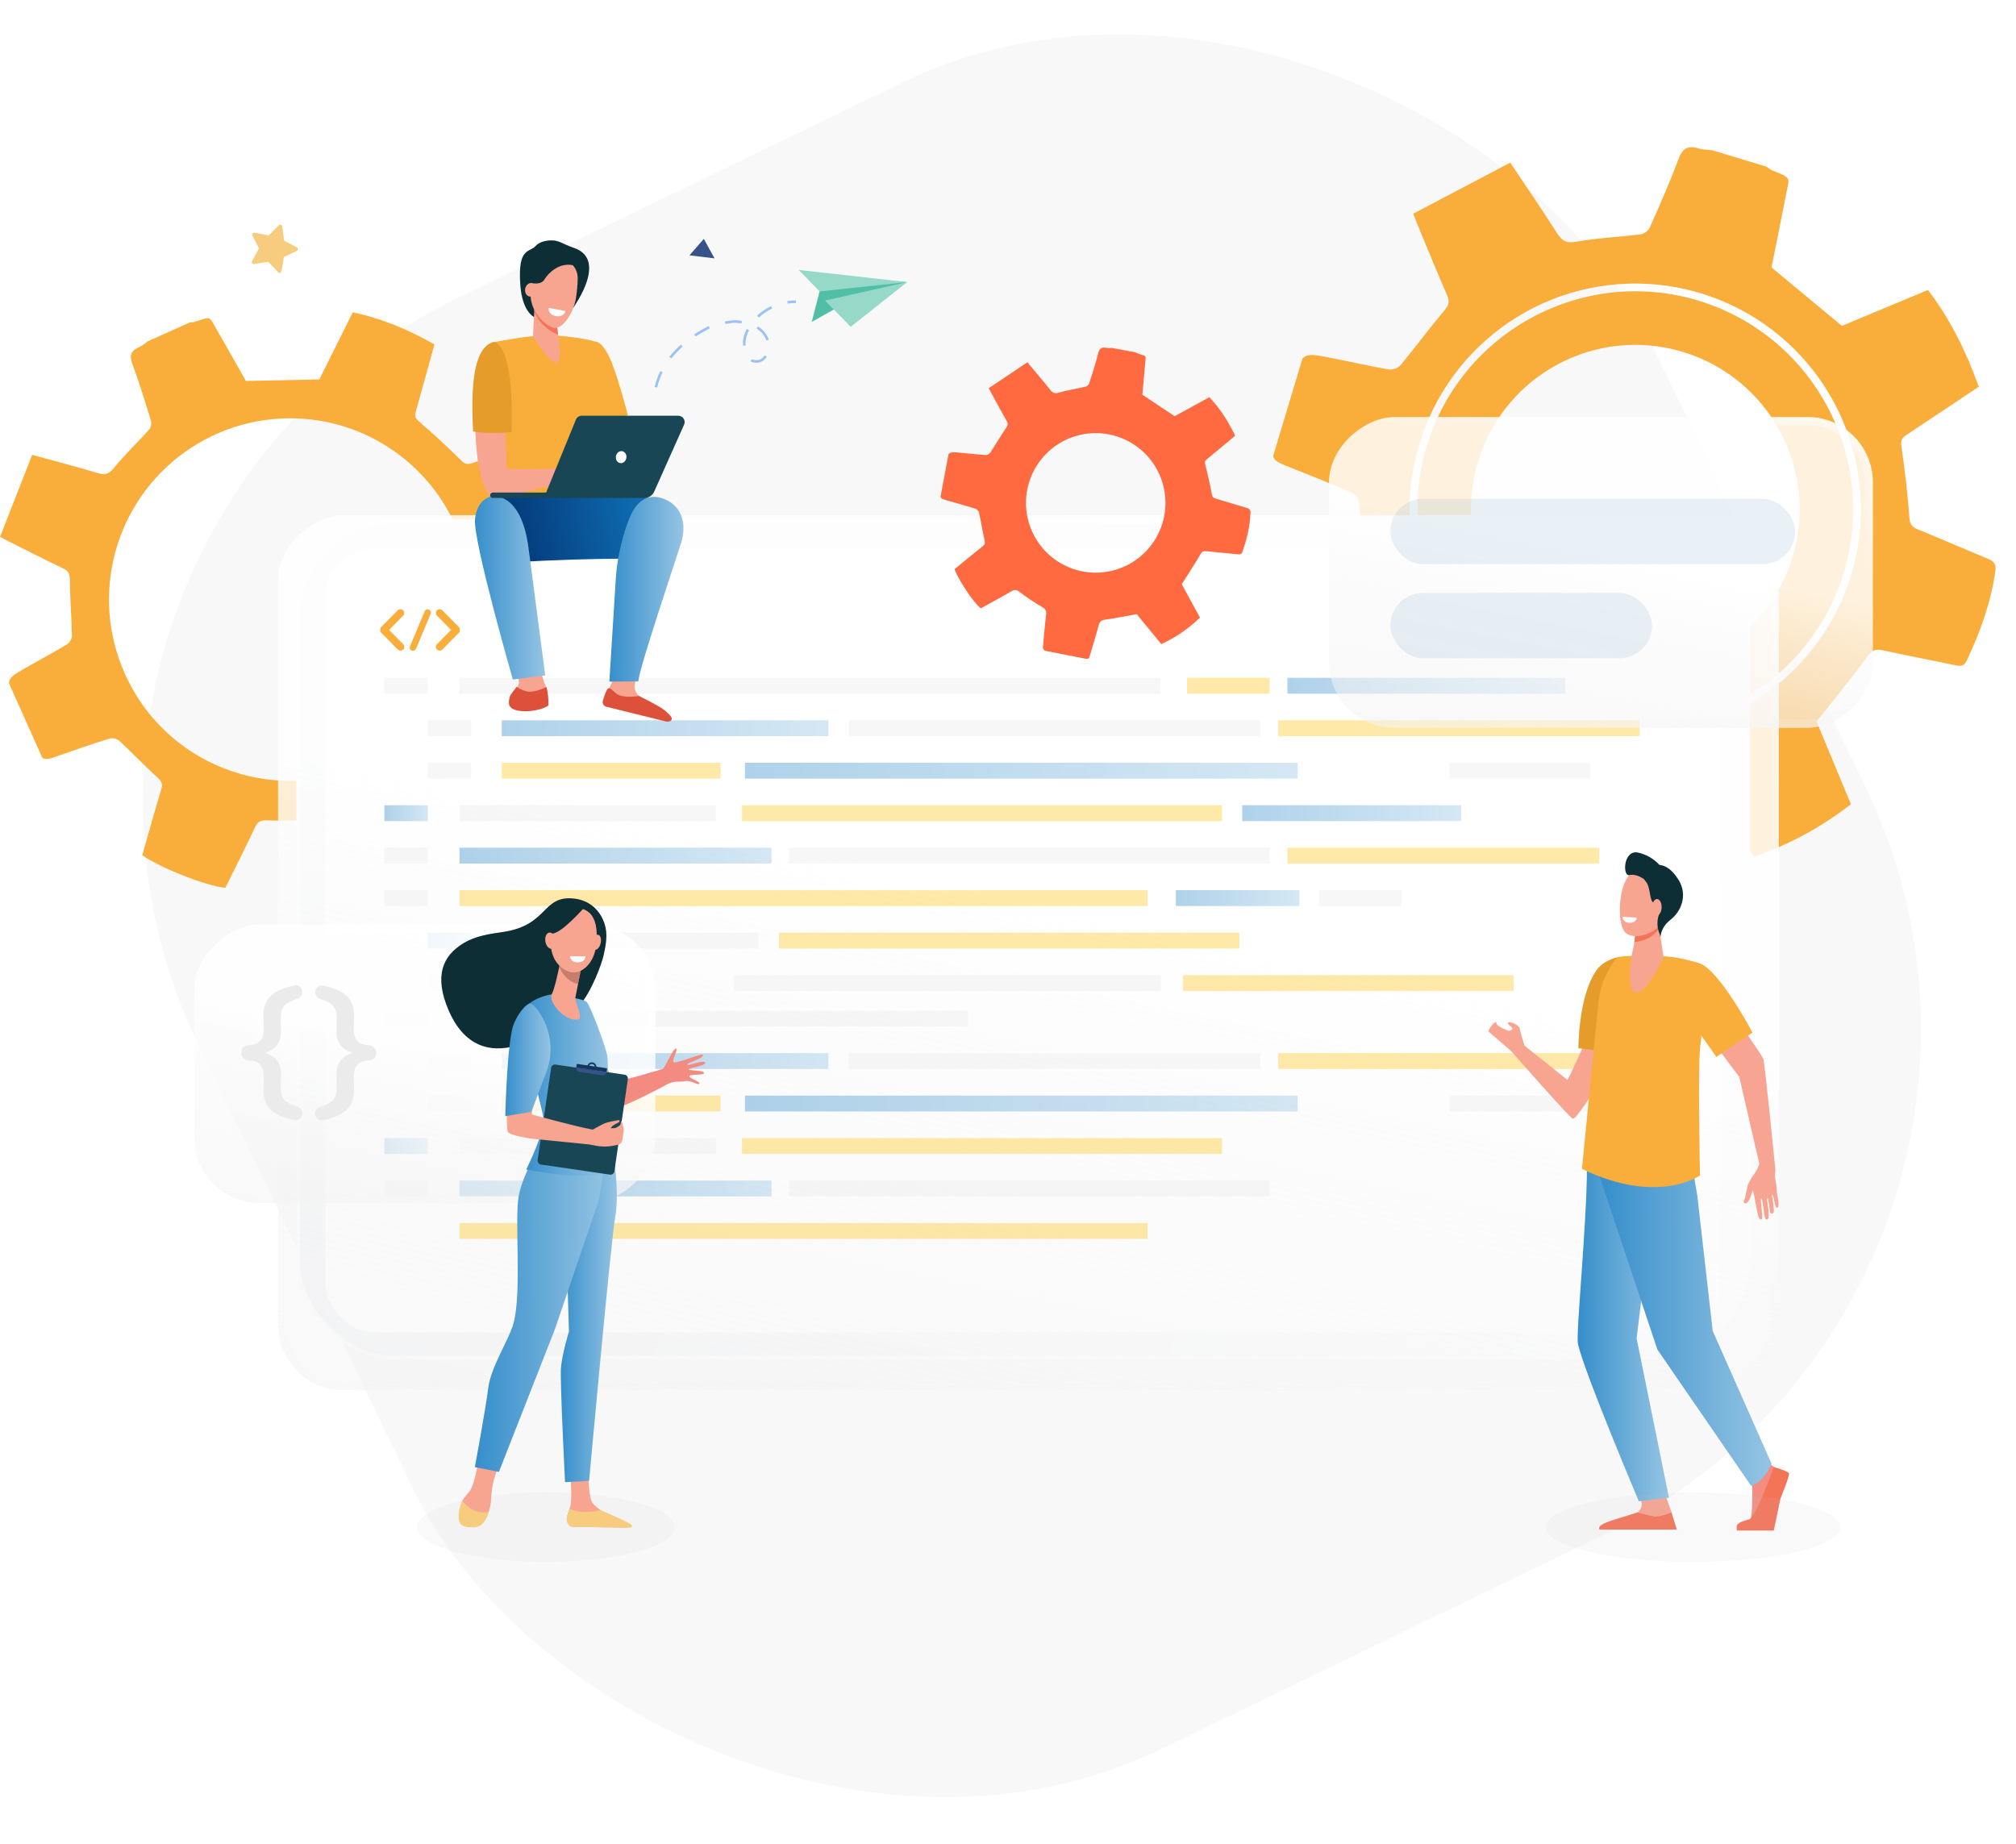 <?xml version="1.0" encoding="UTF-8"?> <svg xmlns="http://www.w3.org/2000/svg" width="493" height="451" viewBox="0 0 493 451" fill="none"><g clip-path="url(#clip0_1046_6552)"><rect width="394.45" height="394.573" rx="137" transform="matrix(0.9 -0.436 0.435 0.9 -10.969 132.391)" fill="#F8F8F8"></rect><path d="M348.264 111.431C341.03 139.93 358.307 169.006 386.781 176.248C415.255 183.491 444.303 166.197 451.541 137.7C458.78 109.203 441.499 80.126 413.027 72.883C384.555 65.641 355.5 82.935 348.264 111.431ZM361.425 112.978C367.818 91.708 390.229 79.654 411.482 86.053C432.733 92.454 444.774 114.885 438.381 136.154C431.986 157.423 409.575 169.477 388.324 163.078C367.073 156.677 355.029 134.247 361.425 112.978Z" fill="#F9AE3B"></path><path d="M311.344 111.514C311.595 112.787 312.746 113.233 315.59 114.36C320.673 116.379 325.76 118.397 330.768 120.592C331.557 120.937 332.345 122.168 332.443 123.064C333.021 128.39 333.278 133.754 333.912 139.073C334.1 140.72 333.948 141.598 332.467 142.528C326.552 146.25 320.739 150.135 314.953 153.919C316.399 160.128 323.688 174.087 327.583 177.991C333.719 175.406 340.028 172.86 346.23 170.072C348.16 169.204 349.145 169.371 350.754 170.91C354.484 174.48 358.553 177.719 362.662 180.858C364.327 182.13 365.213 183.126 364.675 185.416C363.276 191.353 362.234 197.374 360.941 203.335C360.592 204.938 360.896 205.939 362.476 206.429C369.914 208.733 377.351 211.032 384.79 213.328C386.618 213.892 386.9 212.389 387.356 211.312C389.667 205.864 392.007 200.416 394.132 194.888C394.93 192.822 396 192.13 398.253 192.07C404.212 191.882 410.161 191.307 416.571 190.853L428.851 209.514C437.486 206.651 445.269 202.375 452.636 196.696L444.229 176.475C448.64 170.88 452.843 165.789 456.734 160.472C457.86 158.931 458.745 158.677 460.436 159.049C466.302 160.34 472.211 161.447 478.081 162.696C479.35 162.967 480.283 163.016 480.934 161.627C484.221 154.606 486.875 147.403 487.947 139.663C488.185 137.936 487.571 137.256 486.145 136.668C480.429 134.305 474.756 131.832 469.029 129.493C467.642 128.929 467.062 128.336 466.936 126.643C466.499 120.768 465.81 114.905 464.969 109.073C464.755 107.583 465.228 107.006 466.283 106.313C472.121 102.464 477.921 98.573 483.898 94.597C480.87 86.088 477.007 78.19 471.475 70.925L450.42 79.695L433.208 65.407C434.259 60.147 435.515 54.112 436.67 48.051C437.608 43.077 438.327 43.73 433.334 41.634C432.857 41.433 432.454 41.07 432.02 40.768L418.623 36.724C417.579 36.606 416.485 36.649 415.501 36.337C412.945 35.526 411.505 36.108 410.486 38.849C408.363 44.561 405.881 50.141 403.415 55.717C403.09 56.446 402.029 57.208 401.228 57.31C396.002 57.971 390.703 58.182 385.533 59.114C383.003 59.57 381.938 58.879 380.688 56.904C377.148 51.304 373.368 45.85 369.326 39.785L345.592 52.256C346.213 53.832 346.555 54.745 346.93 55.638C349.239 61.186 351.497 66.758 353.904 72.265C354.587 73.828 354.24 74.707 353.17 75.979C349.494 80.349 346.1 84.956 342.455 89.352C341.892 90.034 340.494 90.513 339.606 90.359C334.753 89.515 329.946 88.403 325.109 87.462C321.195 86.701 319.738 86.432 318.499 87.712L311.344 111.514ZM346.433 110.967C349.576 98.586 356.911 87.678 367.189 80.103C377.466 72.528 390.05 68.754 402.796 69.424C415.542 70.094 427.661 75.166 437.09 83.777C446.518 92.388 452.671 104.005 454.501 116.647C456.331 129.29 453.724 142.177 447.125 153.111C440.527 164.046 430.344 172.353 418.312 176.616C406.279 180.878 393.143 180.834 381.14 176.489C369.137 172.145 359.011 163.769 352.486 152.789C348.764 146.565 346.313 139.664 345.273 132.485C344.234 125.306 344.628 117.992 346.433 110.967Z" fill="#F9AE3B"></path><path d="M10.332 185.307C11.152 185.948 12.085 185.612 14.403 184.802C18.55 183.351 22.7 181.903 26.894 180.599C27.555 180.394 28.679 180.727 29.208 181.219C32.358 184.148 35.331 187.27 38.509 190.167C39.495 191.066 39.857 191.682 39.448 193.025C37.809 198.396 36.321 203.815 34.795 209.158C38.935 212.164 50.692 216.808 55.107 217.129C57.476 212.331 59.971 207.465 62.272 202.509C62.987 200.967 63.674 200.549 65.463 200.63C69.604 200.835 73.777 200.662 77.921 200.405C79.6 200.301 80.66 200.44 81.537 202.114C83.806 206.454 86.338 210.657 88.681 214.959C89.31 216.117 90.021 216.566 91.24 216.03C96.965 213.517 102.689 211 108.411 208.48C109.819 207.862 109.2 206.8 108.911 205.906C107.448 201.378 106.012 196.841 104.406 192.368C103.801 190.688 104.092 189.709 105.421 188.482C108.943 185.232 112.252 181.753 115.905 178.106L133.174 182.976C136.915 176.693 139.388 169.995 140.884 162.685L125.157 154.83C124.898 149.111 124.782 143.809 124.346 138.532C124.22 137.005 124.624 136.387 125.848 135.714C130.088 133.411 134.257 130.974 138.483 128.641C139.395 128.137 139.985 127.675 139.654 126.489C137.965 120.496 135.791 114.727 132.375 109.462C131.614 108.29 130.873 108.202 129.709 108.592C124.996 110.165 120.254 111.647 115.546 113.24C114.407 113.626 113.744 113.573 112.779 112.611C109.429 109.274 105.93 106.077 102.356 102.977C101.444 102.184 101.427 101.585 101.699 100.613C103.223 95.204 104.702 89.786 106.243 84.231C99.934 80.661 93.441 77.894 86.267 76.394L78.088 92.798L60.132 93.174C58.011 89.431 55.6 85.095 53.117 80.815C51.056 77.306 51.833 77.328 47.703 78.681C47.309 78.811 46.868 78.796 46.45 78.848L36.193 83.447C35.497 83.926 34.855 84.528 34.094 84.856C32.116 85.709 31.547 86.82 32.367 89.02C34.079 93.604 35.504 98.299 36.933 102.983C37.12 103.597 36.876 104.617 36.443 105.1C33.616 108.252 30.509 111.168 27.859 114.454C26.563 116.062 25.553 116.203 23.757 115.66C18.666 114.123 13.512 112.797 7.867 111.245C5.213 118.009 2.625 124.622 0.008 131.303C1.213 131.932 1.9 132.306 2.6 132.655C6.917 134.81 11.214 137.007 15.569 139.083C16.804 139.672 17.054 140.388 17.071 141.724C17.137 146.312 17.495 150.894 17.591 155.482C17.606 156.194 17.009 157.22 16.389 157.594C12.998 159.634 9.495 161.488 6.065 163.461C3.289 165.06 2.264 165.663 2.183 167.091L10.332 185.307ZM31.356 166.52C26.761 157.35 25.485 146.87 27.745 136.864C30.005 126.859 35.661 117.947 43.751 111.648C51.84 105.349 61.861 102.052 72.107 102.318C82.353 102.585 92.189 106.4 99.94 113.112C107.69 119.823 112.876 129.018 114.613 139.127C116.35 149.237 114.531 159.637 109.466 168.554C104.401 177.472 96.403 184.356 86.834 188.033C77.266 191.711 66.72 191.954 56.993 188.721C51.465 186.901 46.352 184.001 41.95 180.19C37.549 176.38 33.946 171.733 31.35 166.52H31.356Z" fill="#F9AE3B"></path><rect x="72.477" y="127.043" width="355.492" height="205.45" rx="24" fill="#FBFCFC"></rect><g filter="url(#filter0_i_1046_6552)"><rect x="73.359" y="127.926" width="353.726" height="203.683" rx="23" fill="url(#paint0_linear_1046_6552)"></rect></g><g filter="url(#filter1_i_1046_6552)"><rect x="79.539" y="134.113" width="341.361" height="191.754" rx="12" fill="white"></rect></g><g filter="url(#filter2_d_1046_6552)"><g filter="url(#filter3_b_1046_6552)"><rect x="435" y="122" width="214" height="367" rx="16" transform="rotate(90 435 122)" fill="url(#paint1_linear_1046_6552)"></rect><rect x="434" y="123" width="212" height="365" rx="15" transform="rotate(90 434 123)" stroke="url(#paint2_linear_1046_6552)" stroke-opacity="0.6" stroke-width="2"></rect><rect x="434" y="123" width="212" height="365" rx="15" transform="rotate(90 434 123)" stroke="url(#paint3_linear_1046_6552)" stroke-width="2"></rect></g></g><g opacity="0.4" clip-path="url(#clip1_1046_6552)"><path d="M104.614 165.777H94V169.661H104.614V165.777Z" fill="#EBEBEB"></path><path d="M283.784 165.777H112.359V169.661H283.784V165.777Z" fill="#EBEBEB"></path><path d="M310.448 165.777H290.289V169.661H310.448V165.777Z" fill="#FFC727"></path><path d="M342.706 217.715H322.547V221.598H342.706V217.715Z" fill="#EBEBEB"></path><path d="M382.791 165.777H314.828V169.661H382.791V165.777Z" fill="url(#paint4_linear_1046_6552)"></path><path d="M115.231 176.164H104.617V180.047H115.231V176.164Z" fill="#EBEBEB"></path><path d="M202.598 176.164H122.695V180.047H202.598V176.164Z" fill="url(#paint5_linear_1046_6552)"></path><path d="M317.762 217.715H287.547V221.598H317.762V217.715Z" fill="url(#paint6_linear_1046_6552)"></path><path d="M188.67 207.324H112.359V211.207H188.67V207.324Z" fill="url(#paint7_linear_1046_6552)"></path><path d="M176.23 186.551H122.695V190.434H176.23V186.551Z" fill="#FFC727"></path><path d="M357.3 196.938H303.766V200.821H357.3V196.938Z" fill="url(#paint8_linear_1046_6552)"></path><path d="M317.332 186.551H182.172V190.434H317.332V186.551Z" fill="url(#paint9_linear_1046_6552)"></path><path d="M280.64 217.715H112.359V221.598H280.64V217.715Z" fill="#FFC727"></path><path d="M401.019 176.164H312.594V180.047H401.019V176.164Z" fill="#FFC727"></path><path d="M308.198 176.164H207.609V180.047H308.198V176.164Z" fill="#EBEBEB"></path><path d="M388.841 186.551H354.477V190.434H388.841V186.551Z" fill="#EBEBEB"></path><path d="M115.231 186.551H104.617V190.434H115.231V186.551Z" fill="#EBEBEB"></path><path d="M104.614 196.938H94V200.821H104.614V196.938Z" fill="url(#paint10_linear_1046_6552)"></path><path d="M175.087 196.938H112.359V200.821H175.087V196.938Z" fill="#EBEBEB"></path><path d="M185.423 228.102H122.695V231.985H185.423V228.102Z" fill="#EBEBEB"></path><path d="M370.132 238.488H289.336V242.372H370.132V238.488Z" fill="#FFC727"></path><path d="M303.091 228.102H190.516V231.985H303.091V228.102Z" fill="#FFC727"></path><path d="M283.857 238.488H179.422V242.372H283.857V238.488Z" fill="#EBEBEB"></path><path d="M140.859 238.488H122.695V242.372H140.859V238.488Z" fill="url(#paint11_linear_1046_6552)"></path><path d="M310.452 207.324H192.977V211.207H310.452V207.324Z" fill="#EBEBEB"></path><path d="M391.075 207.324H314.828V211.207H391.075V207.324Z" fill="#FFC727"></path><path d="M298.833 196.938H181.453V200.821H298.833V196.938Z" fill="#FFC727"></path><path d="M104.614 207.324H94V211.207H104.614V207.324Z" fill="#EBEBEB"></path><path d="M104.614 217.715H94V221.598H104.614V217.715Z" fill="#EBEBEB"></path><path d="M115.231 228.102H104.617V231.985H115.231V228.102Z" fill="url(#paint12_linear_1046_6552)"></path><path d="M115.231 238.488H104.617V242.372H115.231V238.488Z" fill="#EBEBEB"></path><path d="M104.614 247.18H94V251.063H104.614V247.18Z" fill="#EBEBEB"></path><path d="M236.81 247.18H112.359V251.063H236.81V247.18Z" fill="#EBEBEB"></path><path d="M115.231 257.566H104.617V261.45H115.231V257.566Z" fill="#EBEBEB"></path><path d="M202.598 257.566H122.695V261.45H202.598V257.566Z" fill="url(#paint13_linear_1046_6552)"></path><path d="M188.67 288.73H112.359V292.614H188.67V288.73Z" fill="url(#paint14_linear_1046_6552)"></path><path d="M176.23 267.957H122.695V271.84H176.23V267.957Z" fill="#FFC727"></path><path d="M317.332 267.957H182.172V271.84H317.332V267.957Z" fill="url(#paint15_linear_1046_6552)"></path><path d="M280.64 299.117H112.359V303H280.64V299.117Z" fill="#FFC727"></path><path d="M401.019 257.566H312.594V261.45H401.019V257.566Z" fill="#FFC727"></path><path d="M308.198 257.566H207.609V261.45H308.198V257.566Z" fill="#EBEBEB"></path><path d="M388.841 267.957H354.477V271.84H388.841V267.957Z" fill="#EBEBEB"></path><path d="M115.231 267.957H104.617V271.84H115.231V267.957Z" fill="#EBEBEB"></path><path d="M104.614 278.344H94V282.227H104.614V278.344Z" fill="url(#paint16_linear_1046_6552)"></path><path d="M175.087 278.344H112.359V282.227H175.087V278.344Z" fill="#EBEBEB"></path><path d="M310.452 288.73H192.977V292.614H310.452V288.73Z" fill="#EBEBEB"></path><path d="M298.833 278.344H181.453V282.227H298.833V278.344Z" fill="#FFC727"></path><path d="M104.614 288.73H94V292.614H104.614V288.73Z" fill="#EBEBEB"></path></g><g filter="url(#filter4_d_1046_6552)"><g filter="url(#filter5_b_1046_6552)"><rect x="160.25" y="222.113" width="68.122" height="112.731" rx="16" transform="rotate(90 160.25 222.113)" fill="url(#paint17_linear_1046_6552)"></rect><rect x="159.25" y="223.113" width="66.122" height="110.731" rx="15" transform="rotate(90 159.25 223.113)" stroke="url(#paint18_linear_1046_6552)" stroke-opacity="0.6" stroke-width="2"></rect><rect x="159.25" y="223.113" width="66.122" height="110.731" rx="15" transform="rotate(90 159.25 223.113)" stroke="url(#paint19_linear_1046_6552)" stroke-width="2"></rect></g></g><path d="M61.636 63.859L63.325 60.763L61.739 57.614C61.698 57.533 61.681 57.443 61.689 57.353C61.697 57.263 61.73 57.177 61.784 57.105C61.838 57.033 61.911 56.977 61.995 56.944C62.079 56.911 62.17 56.902 62.259 56.919L65.715 57.571L68.208 55.083C68.271 55.019 68.352 54.974 68.44 54.954C68.528 54.933 68.62 54.938 68.706 54.968C68.791 54.997 68.867 55.05 68.924 55.12C68.981 55.19 69.017 55.275 69.028 55.365L69.478 58.869L72.604 60.481C72.684 60.522 72.752 60.585 72.799 60.663C72.845 60.74 72.869 60.829 72.868 60.92C72.866 61.01 72.84 61.099 72.791 61.175C72.742 61.251 72.672 61.312 72.591 61.351L69.415 62.854L68.851 66.337C68.837 66.426 68.799 66.51 68.739 66.578C68.68 66.646 68.603 66.696 68.517 66.723C68.431 66.749 68.339 66.751 68.252 66.728C68.165 66.705 68.085 66.658 68.024 66.592L65.61 64.026L62.137 64.567C62.048 64.581 61.957 64.57 61.874 64.535C61.791 64.499 61.719 64.442 61.667 64.368C61.615 64.295 61.585 64.208 61.579 64.118C61.574 64.028 61.593 63.938 61.636 63.859Z" fill="#F7CC7F"></path><path d="M231.947 111.116L230 121.479C230.161 122.005 230.668 122.14 231.918 122.49C234.154 123.112 236.392 123.733 238.603 124.434C238.952 124.545 239.341 125.028 239.421 125.402C239.906 127.622 240.255 129.875 240.762 132.09C240.919 132.778 240.891 133.153 240.307 133.614C237.978 135.451 235.701 137.352 233.429 139.209C234.319 141.766 238.023 147.327 239.842 148.79C242.316 147.423 244.863 146.064 247.35 144.608C248.125 144.155 248.55 144.182 249.297 144.758C251.053 146.08 252.881 147.303 254.772 148.422C255.533 148.882 255.951 149.264 255.827 150.254C255.504 152.822 255.337 155.409 255.058 157.983C254.983 158.674 255.157 159.084 255.846 159.219L265.571 161.126C266.367 161.282 266.42 160.634 266.562 160.159C267.293 157.754 268.036 155.351 268.684 152.923C268.928 152.012 269.348 151.676 270.294 151.544C272.802 151.197 275.285 150.686 277.97 150.205L283.992 157.532C287.49 155.926 290.689 153.734 293.45 151.05L288.994 142.897C290.603 140.338 292.148 138.001 293.55 135.581C293.957 134.88 294.318 134.733 295.051 134.814C297.586 135.094 300.12 135.295 302.665 135.566C303.213 135.622 303.604 135.6 303.819 134.985C304.891 131.874 305.697 128.716 305.792 125.404C305.815 124.665 305.522 124.406 304.897 124.222C302.378 123.484 299.874 122.694 297.353 121.967C296.741 121.791 296.469 121.569 296.339 120.859C295.892 118.4 295.337 115.957 294.719 113.532C294.562 112.914 294.736 112.647 295.147 112.309C297.437 110.43 299.712 108.517 302.053 106.571C300.392 103.118 298.408 99.958 295.746 97.144L287.256 101.793L279.351 96.533C279.558 94.278 279.815 91.663 280.029 89.054C280.205 86.912 280.536 87.156 278.34 86.497C278.132 86.413 277.933 86.311 277.744 86.191L271.909 85.091C271.464 85.091 271.004 85.157 270.574 85.069C269.459 84.842 268.884 85.153 268.571 86.354C267.933 88.86 267.137 91.327 266.347 93.79C266.268 93.972 266.152 94.136 266.005 94.269C265.858 94.402 265.684 94.502 265.494 94.562C263.319 95.077 261.093 95.404 258.953 96.029C257.905 96.338 257.427 96.093 256.811 95.316C255.063 93.114 253.227 90.981 251.245 88.605L241.794 94.936C242.126 95.573 242.312 95.943 242.511 96.306C243.735 98.543 244.938 100.792 246.201 103.007C246.56 103.637 246.453 104.024 246.059 104.608C244.705 106.618 243.48 108.715 242.139 110.734C241.999 110.906 241.823 111.045 241.623 111.14C241.423 111.236 241.205 111.286 240.983 111.287C238.898 111.15 236.818 110.898 234.734 110.723C233.039 110.567 232.412 110.52 231.947 111.116ZM251.196 119.839C252.033 115.391 254.601 111.458 258.334 108.904C262.068 106.351 266.663 105.387 271.107 106.224C273.308 106.638 275.405 107.482 277.28 108.708C279.155 109.933 280.77 111.517 282.033 113.367C283.297 115.218 284.184 117.299 284.643 119.493C285.103 121.686 285.126 123.949 284.712 126.151C284.298 128.354 283.455 130.453 282.23 132.33C281.005 134.206 279.423 135.822 277.574 137.087C275.725 138.351 273.645 139.238 271.453 139.698C269.261 140.158 267.001 140.181 264.8 139.767C262.599 139.352 260.502 138.508 258.627 137.282C256.752 136.057 255.137 134.473 253.874 132.623C252.611 130.772 251.724 128.691 251.265 126.497C250.805 124.304 250.782 122.041 251.196 119.839Z" fill="#FF6A40"></path><path d="M168.602 62.45L174.732 63.19L172.116 58.426L168.602 62.45Z" fill="#355389"></path><path d="M200.421 71.269L198.508 78.735L204.363 75.443L221.85 68.99L208.961 68.633C208.961 68.633 202.279 69.433 201.89 69.709C201.502 69.986 200.421 71.269 200.421 71.269Z" fill="#50BFA5"></path><path d="M195.328 66.016L221.856 68.993L200.426 71.272L195.328 66.016Z" fill="#96D9C9"></path><path d="M208.029 79.925L201.75 73.511L221.85 68.992L208.029 79.925Z" fill="#96D9C9"></path><path d="M160.227 94.118C160.526 92.957 160.946 91.829 161.479 90.755L162.042 91.034C161.793 91.537 161.569 92.054 161.374 92.568C161.164 93.127 160.984 93.696 160.836 94.274C160.792 94.443 160.753 94.612 160.714 94.782L160.102 94.644C160.145 94.466 160.182 94.289 160.227 94.118ZM163.689 87.28C164.539 86.205 165.481 85.206 166.504 84.294L166.923 84.764C165.925 85.652 165.006 86.625 164.175 87.671L163.689 87.28ZM183.629 88.407L183.53 88.324L183.937 87.845L184.02 87.915C184.039 87.926 184.059 87.935 184.08 87.941C184.408 88.065 185.304 88.172 185.841 87.941C186.314 87.719 186.713 87.362 186.986 86.915L187.515 87.257C187.174 87.805 186.681 88.243 186.096 88.516C185.345 88.847 184.271 88.694 183.858 88.538C183.775 88.506 183.698 88.461 183.629 88.403V88.407ZM169.757 81.788C170.898 81.033 172.084 80.35 173.309 79.742L173.587 80.306C172.386 80.902 171.224 81.572 170.107 82.312L169.757 81.788ZM181.718 83.227C181.792 82.609 181.943 82.002 182.165 81.42C182.29 81.089 182.435 80.766 182.599 80.452L183.162 80.742C183.01 81.034 182.876 81.334 182.758 81.642C182.555 82.176 182.417 82.733 182.349 83.301C182.304 83.693 182.298 84.089 182.332 84.482L181.705 84.537C181.666 84.102 181.67 83.665 181.718 83.231V83.227ZM185.097 80.409L185.022 80.362L185.354 79.827L185.437 79.879C186.626 80.628 187.532 81.752 188.012 83.073L187.417 83.274C186.983 82.088 186.167 81.08 185.097 80.409ZM177.287 78.615C178.004 78.487 179.308 78.277 179.976 78.326C180.495 78.361 180.968 78.414 181.422 78.482L181.328 79.103C180.891 79.038 180.433 78.989 179.931 78.953C179.494 78.921 178.57 79.025 177.397 79.235L177.287 78.615ZM185.152 77.187C186.171 76.247 187.323 75.463 188.572 74.859L188.846 75.423C187.652 76.001 186.551 76.753 185.578 77.655L185.152 77.187Z" fill="#9BC1F9"></path><path d="M192.617 74.255C193.284 74.153 193.959 74.108 194.633 74.119L194.645 73.49C193.935 73.478 193.225 73.526 192.523 73.633L192.617 74.255Z" fill="#9BC1F9"></path><path d="M145.848 83.617C146.223 83.634 147.263 83.982 148.78 86.849C150.717 90.512 153.547 101.578 153.547 101.578L145.1 104.729L144.015 102.418L142.227 84.635C142.227 84.635 145.744 83.613 145.848 83.617Z" fill="#F9AE3B"></path><path d="M134.68 82.019C137.096 82.019 143.075 82.73 145.849 83.617C145.849 83.617 147.888 101.151 144.015 114.475C143.148 117.456 144.732 126.837 144.732 126.837L119.695 126.503C119.695 126.503 122.661 103.824 121.544 100.161C120.427 96.497 120.401 83.731 120.401 83.731L126.032 82.76C128.892 82.293 131.783 82.046 134.68 82.019Z" fill="#F9AE3B"></path><path d="M131.757 159.383C131.757 159.383 132.32 165.771 133.33 167.552C134.34 169.333 133.276 172.337 133.223 172.75C133.17 173.163 131.079 173.753 127.755 173.398C124.431 173.043 124.487 172.271 124.752 171.037C125.016 169.802 126.788 168.202 126.895 167.02C127.002 165.838 125.878 161.587 125.878 161.587L131.757 159.383Z" fill="#F7A491"></path><path d="M141.904 121.559C141.904 121.559 159.186 120.597 163.046 122.936C166.905 125.275 160.303 136.756 160.303 136.756C160.303 136.756 148.278 136.192 124.722 137.562C119.145 137.885 118.665 123.005 119.707 121.78C120.749 120.555 141.904 121.559 141.904 121.559Z" fill="url(#paint20_linear_1046_6552)"></path><path d="M127.343 173.897C123.921 173.533 124.34 171.849 124.619 170.572C124.792 169.773 125.774 168.83 126.359 167.941C126.665 168.186 127.163 168.616 128.648 169.056C130.191 169.512 132.306 168.608 133.654 168.043C134.004 169.488 134.158 170.975 134.112 172.462C134.057 172.883 130.763 174.262 127.343 173.897Z" fill="#DD513A"></path><path d="M129.232 133.932C129.923 139.162 133.341 165.194 133.341 165.194L125.414 166.179C125.414 166.179 115.653 132.2 116.16 127.003C116.667 121.807 120.312 121.367 120.312 121.367C120.312 121.367 127.404 120.089 129.232 133.932Z" fill="url(#paint21_linear_1046_6552)"></path><path d="M120.124 85.683C122.465 84.804 123.61 105.913 123.926 114.602C128.07 115.001 135.295 114.602 137.095 114.469C137.94 114.407 139.892 113.691 140.733 113.58C141.574 113.47 142.378 113.409 142.798 113.483C142.954 113.509 147.273 115.279 147.643 115.666C148.101 116.147 149.332 117.357 149.131 117.885C148.931 118.412 146.748 116.423 146.748 116.423L145.687 115.827C147.001 117.12 149.533 118.833 149.171 119.444C148.809 120.055 146.543 118.317 144.917 117.142C146.308 118.399 148.037 120.65 147.639 121.001C147.281 121.317 145.315 118.711 143.215 117.96C142.436 117.682 141.659 118.452 141.047 118.546C140.596 118.614 139.902 118.758 139.461 118.634L137.185 117.988C136.41 118.057 136.391 118.518 135.609 118.683C134.7 118.871 133.21 119.081 132.042 119.363C125.38 120.994 123.158 121.749 121.117 121.749C114.949 121.745 114.593 87.761 120.124 85.683Z" fill="#F7A491"></path><path d="M115.685 105.502C115.247 96.601 115.309 85.633 120.295 83.76C122.262 83.021 125.729 87.463 125.106 105.683C122.444 105.903 118.538 106.079 115.685 105.502Z" fill="#E59C2A"></path><path d="M155.787 165.582C155.787 165.582 154.642 167.607 155.543 169.306C156.444 171.004 161.174 173.501 161.666 174.422C162.158 175.342 161.966 175.992 161.966 175.992L147.922 172.552L148.997 168.316L150.311 165.387L155.787 165.582Z" fill="#F7A491"></path><path d="M156.268 170.215C156.268 170.215 152.326 170.899 150.755 169.652C149.184 168.404 149.293 168.173 148.716 168.387C148.341 168.524 147.778 170.213 147.423 171.393C147.378 171.543 147.365 171.701 147.383 171.856C147.401 172.012 147.45 172.162 147.528 172.298C147.606 172.434 147.71 172.552 147.835 172.646C147.96 172.74 148.103 172.808 148.255 172.845L162.877 176.462C163.989 176.676 164.725 175.983 163.976 175.09C163.463 174.478 162.821 174.005 162.474 173.685C161.378 172.708 156.268 170.215 156.268 170.215Z" fill="#DD513A"></path><path d="M154.409 125.659C155.535 123.305 158.065 120.243 162.537 122.09C166.8 123.85 167.945 128.175 166.599 132.611C165.253 137.046 156.398 163.074 156.087 166.655L149.016 166.702C149.016 166.702 150.301 146.087 150.617 141.103C150.921 136.299 152.475 129.731 154.409 125.659Z" fill="url(#paint22_linear_1046_6552)"></path><path d="M165.892 101.68H142.255C141.949 101.68 141.65 101.771 141.396 101.942C141.141 102.113 140.944 102.356 140.829 102.64L133.551 120.467H120.518C120.431 120.467 120.346 120.485 120.266 120.518C120.185 120.552 120.113 120.601 120.052 120.662C119.99 120.724 119.942 120.797 119.909 120.877C119.876 120.957 119.859 121.043 119.859 121.13C119.859 121.305 119.929 121.473 120.052 121.597C120.176 121.721 120.343 121.791 120.518 121.792H157.608C158.108 121.791 158.597 121.646 159.016 121.374C159.435 121.101 159.766 120.713 159.97 120.257L167.29 103.861C167.396 103.626 167.441 103.369 167.423 103.112C167.404 102.855 167.321 102.607 167.182 102.391C167.043 102.174 166.852 101.996 166.627 101.871C166.402 101.747 166.149 101.681 165.892 101.68Z" fill="#184655"></path><path d="M153.16 112.059C153 112.859 152.306 113.394 151.608 113.253C150.909 113.113 150.481 112.35 150.632 111.549C150.782 110.749 151.487 110.214 152.186 110.355C152.884 110.495 153.32 111.256 153.16 112.059Z" fill="white"></path><path d="M140.297 60.605C139.583 60.37 138.885 60.091 138.206 59.767C137.44 59.392 136.449 58.965 135.822 58.869C134.508 58.664 132.237 58.802 130.985 60.16C129.425 61.851 126.656 60.466 127.214 69.332C127.844 79.366 133.419 78.266 133.555 78.096C133.69 77.927 138.527 71.675 138.527 71.675C138.527 71.675 140.216 75.378 140.216 75.244C140.216 75.111 148.855 63.491 140.297 60.605Z" fill="#0E2E35"></path><path d="M136.061 78.835L136.544 82.421C136.544 82.421 137.621 87.588 136.234 88.584C134.847 89.579 130.336 82.273 130.336 82.273L130.813 73.188L136.061 78.835Z" fill="#F7A491"></path><path d="M130.664 76.132C131.809 79.231 134.538 81.136 136.483 81.875L136.074 78.835L130.818 73.188L130.664 76.132Z" fill="#F47458"></path><path d="M135.775 63.302C136.465 63.196 137.17 63.242 137.84 63.438C138.51 63.633 139.129 63.974 139.653 64.435C140.178 64.896 140.595 65.466 140.875 66.106C141.156 66.746 141.293 67.439 141.277 68.138C141.241 69.677 141.107 71.214 140.875 72.737C140.237 76.87 137.414 80.52 135.548 80.195C133.682 79.87 128.989 76.299 129.815 70.409C130.326 66.772 132.691 63.8 135.775 63.302Z" fill="#F7A491"></path><path d="M131.113 71.11C130.955 72.022 130.227 72.655 129.486 72.525C128.744 72.395 128.271 71.552 128.429 70.646C128.586 69.741 129.315 69.102 130.054 69.232C130.794 69.361 131.269 70.201 131.113 71.11Z" fill="#F7A491"></path><path d="M130.055 69.23C130.055 69.23 132.308 69.794 133.149 68.339C133.99 66.885 136.98 63.755 140.785 65.053C144.59 66.352 137.43 61.894 137.132 61.894C136.833 61.894 133.175 61.867 133.175 61.867C133.175 61.867 130.359 64.186 130.258 64.441C130.157 64.697 129.344 67.473 129.344 67.473L130.055 69.23Z" fill="#0E2E35"></path><path d="M134.18 75.289L138.285 76.074C138.285 76.074 137.893 77.622 136.078 77.329C133.861 76.972 134.18 75.289 134.18 75.289Z" fill="white"></path><path d="M398.982 245.9C397.868 244.995 389.26 248.777 389.369 250.092C389.478 251.407 383.362 264.165 383.362 264.165L372.794 255.732C372.7 255.427 371.698 252.147 371.649 251.561C371.598 250.945 369.811 249.87 368.983 250.026C368.156 250.182 369.691 251.226 369.792 251.416C370.068 251.937 369.004 252.132 369.004 252.132C369.004 252.132 365.988 251.164 365.922 250.178C365.856 249.192 363.793 251.903 364.045 252.28C364.296 252.658 369.214 256.626 369.924 257.488C369.924 257.488 383.595 273.129 384.565 273.538C385.419 273.897 388.464 268.507 391.342 264.928C394.219 261.349 402.46 248.731 398.982 245.9Z" fill="#F7A491"></path><path d="M426.561 360.91C426.561 360.91 428.438 362.745 428.483 363.418C428.528 364.09 428.648 371.308 427.883 371.977C427.117 372.646 424.862 373.127 425.587 373.886C426.133 374.45 430.345 374.335 433.137 374.181C433.951 374.136 434.972 367.632 435.295 366.666C435.763 365.278 436.902 362.157 436.476 361.182C436.27 360.71 435.276 359.741 433.876 358.835C432.405 357.885 430.997 355.766 430.997 355.766L426.561 360.91Z" fill="#F48C7F"></path><path d="M407.103 365.183C407.103 365.183 408.792 369.937 408.792 369.95C408.918 370.701 409.41 372.563 409.41 373.247C409.41 375.819 397.822 371.064 400.418 369.924C400.653 369.822 401.391 368.997 401.467 368.122C401.588 366.773 400.491 365.082 400.491 365.082L407.103 365.183Z" fill="#F7A491"></path><path d="M388.926 276.676C388.926 276.676 388.081 285.196 388.081 285.318C388.081 299.102 385.352 326.025 385.87 328.617C387.137 334.938 400.769 367.181 400.769 367.181L408.136 366.299L400.228 327.342L402.068 312.161L407.068 281.448L388.926 276.676Z" fill="url(#paint23_linear_1046_6552)"></path><path d="M413.653 284.213L415.05 292.291L418.832 325.528L433.237 358.013C433.237 358.013 431.21 362.74 428.222 363.403L405.296 330.048L391.055 287.373L391.556 277.891L413.653 284.213Z" fill="url(#paint24_linear_1046_6552)"></path><path d="M385.984 256.391L396.2 257.433C396.2 257.433 396.669 249.05 396.669 245.052C396.669 240.202 396.256 233.953 395.67 234.088C394.028 234.464 391.815 235.373 390.499 237.184C385.941 243.452 385.984 256.391 385.984 256.391Z" fill="#E69C2A"></path><path d="M391.002 244.195C390.788 245.673 386.859 285.882 386.859 285.882C405.462 294.876 415.726 287.485 415.726 287.485C415.726 287.485 415.118 259.249 415.846 255.405C416.328 252.863 416.931 235.966 415.283 235.491C413.171 234.882 410.748 234.237 408.108 233.963C405.856 233.728 397.099 233.587 395.532 234.121C395.53 234.125 391.901 237.974 391.002 244.195Z" fill="#F9AE3B"></path><path d="M433.784 358.801C433.784 358.801 429.453 371.001 427.76 371.589C427.31 371.747 425.149 372.153 424.742 373.092C424.62 373.38 424.742 374.342 424.742 374.342H433.767C433.767 374.342 434.908 368.965 435.359 366.603C435.359 366.603 437.748 360.832 437.482 360.308C437.215 359.783 433.784 358.801 433.784 358.801Z" fill="#F47458"></path><path d="M410.063 374.098L408.736 369.902C408.736 369.902 405.948 371.082 404.555 370.885C403.162 370.688 400.441 369.902 400.441 369.902C394.879 371.734 390.323 372.623 391.153 374.098H410.063Z" fill="#F47458"></path><path d="M384.549 273.542C384.451 273.479 384.357 273.41 384.269 273.333C384.6 269.388 384.54 265.576 383.305 264.287L383.887 263.055C385.319 264.163 385.998 267.107 385.732 271.885C385.69 272.218 385.627 272.548 385.544 272.873C385.127 273.331 384.752 273.626 384.549 273.542Z" fill="#F7A491"></path><path d="M405.627 226.195L406.824 234.105C406.824 234.105 402.447 243.523 399.832 242.706C397.639 242.02 398.989 233.688 398.989 233.688C398.989 233.688 400.185 229.212 399.826 226.973C399.468 224.734 405.627 226.195 405.627 226.195Z" fill="#F7A491"></path><path d="M399.826 226.973C399.467 224.734 405.626 226.195 405.626 226.195L405.726 226.851C405.57 227.255 405.344 227.629 405.057 227.954C403.681 229.436 401.53 230.325 399.672 230.396C399.85 229.186 399.972 227.892 399.826 226.973Z" fill="#F47458"></path><path d="M406.637 215.005C406.812 214.941 408.032 224.023 405.715 226.509C403.399 228.994 398.883 229.823 397.268 227.856C395.476 225.682 395.566 215.931 399.17 213.365C402.774 210.798 406.637 215.005 406.637 215.005Z" fill="#F7A491"></path><path d="M400.536 208.513C402.556 208.948 404.392 209.998 405.792 211.519C407.057 211.669 408.776 212.368 410.55 215.31C412.733 218.927 411.113 222.934 408.581 224.892C406.049 226.85 406.075 229.128 406.075 229.128L405.67 227.956C405.368 227.067 405.26 226.123 405.352 225.189C405.4 224.616 405.539 224.055 405.763 223.526C406.373 222.211 404.449 221.341 403.911 220.25C403.496 219.408 403.475 217.484 402.822 216.094L402.039 215.032C402.039 215.032 400.237 213.627 398.473 214.023C396.708 214.42 396.962 207.784 400.536 208.513Z" fill="#0E2E35"></path><path d="M404.024 221.859C404.007 222.966 404.508 223.871 405.15 223.882C405.792 223.894 406.32 223.005 406.338 221.898C406.357 220.792 405.854 219.884 405.212 219.875C404.57 219.866 404.043 220.752 404.024 221.859Z" fill="#F7A491"></path><path d="M400.267 224.418L396.773 224.23C396.773 224.23 396.787 225.563 398.32 225.687C400.19 225.844 400.267 224.418 400.267 224.418Z" fill="white"></path><path d="M434.152 286.309C434.161 286.223 434.161 286.136 434.152 286.05C433.878 283.266 431.567 259.883 431.179 258.889C430.827 257.991 420.468 243.16 420.468 243.16L415.375 250.112L425.339 263.415C425.562 264.26 429.157 280.044 429.157 280.044C429.157 280.044 429.895 282.922 430.223 284.645C430.073 285.06 429.925 285.453 429.795 285.772C429.494 286.381 429.135 286.959 428.721 287.499C428.277 288.096 427.539 289.402 427.449 289.753C427.344 290.159 427.152 291.002 427.045 291.512C426.938 292.021 426.79 292.614 426.765 292.891C426.698 293.156 426.589 293.41 426.443 293.642C426.399 293.72 426.38 293.81 426.388 293.899C426.396 293.988 426.43 294.072 426.487 294.142C426.544 294.211 426.62 294.261 426.706 294.286C426.792 294.312 426.883 294.31 426.968 294.283C427.33 294.162 427.612 293.695 427.785 293.402C428.277 292.577 428.536 291.07 428.659 291.147C428.783 291.224 429.211 293.777 429.279 294.07C429.346 294.363 429.863 297.326 430.154 297.869C430.445 298.412 430.829 298.32 430.931 297.982C431.019 297.689 430.61 293.537 430.61 293.537C430.61 293.537 430.559 293.007 430.797 293.172C431.036 293.338 431.408 297.106 431.569 297.659C431.73 298.211 432.098 298.502 432.41 298.059C432.785 297.52 432.138 293.522 432.138 293.522C432.138 293.522 432.065 293.02 432.279 293.067C432.493 293.114 432.761 296.325 432.928 296.603C433.095 296.881 433.517 296.979 433.718 296.518C433.955 295.972 433.343 292.41 433.343 292.41C433.343 292.41 433.373 292.126 433.508 292.222C433.643 292.317 434.071 295.04 434.341 295.29C434.369 295.318 434.402 295.341 434.439 295.357C434.475 295.373 434.515 295.381 434.555 295.381C434.594 295.381 434.634 295.373 434.67 295.357C434.707 295.341 434.74 295.318 434.768 295.29C435.276 294.942 434.497 292.353 434.505 291.066C434.512 289.779 433.917 288.333 434.094 286.8C434.099 286.694 434.131 286.458 434.152 286.309Z" fill="#F8A492"></path><path d="M428.569 252.555L419.718 258.501C419.718 258.501 414.727 251.065 412.05 248.435C408.696 245.123 413.272 234.974 415.429 235.547C420.266 236.824 428.569 252.555 428.569 252.555Z" fill="#F9AE3B"></path><path d="M100.279 158.038L103.838 149.536C103.88 149.437 103.941 149.348 104.017 149.273C104.094 149.198 104.184 149.138 104.283 149.098C104.383 149.058 104.489 149.038 104.596 149.039C104.703 149.04 104.809 149.062 104.908 149.105C105.002 149.146 105.088 149.206 105.159 149.281C105.231 149.356 105.286 149.444 105.323 149.541C105.361 149.637 105.378 149.74 105.375 149.844C105.372 149.947 105.349 150.049 105.307 150.143L101.747 158.661C101.682 158.805 101.577 158.927 101.443 159.012C101.31 159.097 101.155 159.142 100.997 159.14H100.71C100.606 159.101 100.511 159.04 100.432 158.961C100.353 158.883 100.291 158.788 100.25 158.685C100.21 158.581 100.191 158.469 100.196 158.358C100.201 158.247 100.229 158.138 100.279 158.038Z" fill="#F9AE3B"></path><ellipse opacity="0.1" cx="133.5" cy="373.5" rx="31.5" ry="8.5" fill="#C4C4C4"></ellipse><ellipse opacity="0.1" cx="414" cy="373.5" rx="36" ry="8.5" fill="#C4C4C4"></ellipse><path d="M112.363 154.602L112.267 154.714L108.165 158.869C108.078 158.953 107.975 159.019 107.863 159.063C107.751 159.107 107.631 159.128 107.51 159.125C107.267 159.127 107.033 159.036 106.856 158.869C106.768 158.784 106.698 158.682 106.65 158.57C106.603 158.457 106.578 158.336 106.578 158.214C106.578 158.092 106.603 157.971 106.65 157.858C106.698 157.745 106.768 157.644 106.856 157.559L110.304 154.059L106.856 150.575C106.768 150.49 106.698 150.388 106.65 150.276C106.603 150.163 106.578 150.042 106.578 149.92C106.578 149.798 106.603 149.677 106.65 149.564C106.698 149.452 106.768 149.35 106.856 149.265C107.032 149.095 107.266 149 107.51 149C107.754 149 107.989 149.095 108.165 149.265L112.267 153.42L112.363 153.532C112.395 153.57 112.422 153.613 112.442 153.659C112.431 153.701 112.431 153.745 112.442 153.787V154.139C112.432 154.181 112.432 154.225 112.442 154.267L112.363 154.602Z" fill="#F9AE3B"></path><path d="M93.083 153.523L93.178 153.411L97.281 149.256C97.367 149.172 97.47 149.106 97.582 149.062C97.695 149.018 97.814 148.997 97.935 149C98.178 148.998 98.412 149.089 98.589 149.256C98.677 149.341 98.747 149.443 98.795 149.555C98.843 149.668 98.867 149.789 98.867 149.911C98.867 150.033 98.843 150.154 98.795 150.267C98.747 150.38 98.677 150.481 98.589 150.566L95.142 154.066L98.589 157.55C98.677 157.635 98.747 157.737 98.795 157.849C98.843 157.962 98.867 158.083 98.867 158.205C98.867 158.327 98.843 158.448 98.795 158.561C98.747 158.673 98.677 158.775 98.589 158.86C98.414 159.03 98.179 159.125 97.935 159.125C97.691 159.125 97.456 159.03 97.281 158.86L93.178 154.705L93.083 154.593C93.05 154.555 93.024 154.512 93.003 154.466C93.014 154.424 93.014 154.38 93.003 154.338L93.003 153.986C93.013 153.944 93.013 153.9 93.003 153.858L93.083 153.523Z" fill="#F9AE3B"></path><path d="M116.847 357.844C116.847 357.844 116.096 363.089 114.803 364.782C114.369 365.346 113.577 366.069 113.057 367.095C112.246 368.693 112.695 371.072 113.292 372.383C113.598 373.056 113.269 373.054 113.968 373.27C116.032 373.913 118.234 372.832 119.115 370.839C119.726 369.425 120.068 367.909 120.125 366.369C120.346 361.607 121.814 359.185 121.814 359.185L116.847 357.844Z" fill="#F7A491"></path><path d="M139.457 360.242C139.457 360.242 139.92 366.156 139.545 368.078C139.342 369.108 138.22 371.227 138.736 372.195C139.252 373.162 139.84 373.407 139.84 373.407L153.186 373.623C153.913 373.634 153.432 373.164 152.846 372.73C151.887 372.02 151.112 371.55 148.048 370.057C147.848 369.961 147.11 369.493 146.858 369.333C146.147 368.86 145.504 368.291 144.947 367.643C143.99 366.57 143.906 361.36 143.906 361.36L139.457 360.242Z" fill="#F7A491"></path><path d="M149.89 281.623C149.89 281.623 151.58 291.225 150.467 297.521C149.353 303.816 144.068 362.166 144.068 362.166L138.181 362.501C138.181 362.501 136.946 338.124 137.167 334.735C137.389 331.346 139.134 325.672 139.134 325.672L138.549 305.992L145.977 280.137L149.89 281.623Z" fill="url(#paint25_linear_1046_6552)"></path><path d="M132.602 279.605C132.602 279.605 127.966 286.626 126.864 292.437C125.762 298.248 127.673 316.109 125.55 323.724C124.401 327.846 120.046 334.213 119.384 339.539C118.721 344.865 116.125 358.819 116.125 358.819L122.008 359.993L135.681 325.146L146.407 293.647L149.155 277.426L132.602 279.605Z" fill="url(#paint26_linear_1046_6552)"></path><path d="M119.517 369.791C116.309 370.379 114.177 368.491 113.065 367.078C112.251 368.679 111.853 371.069 112.453 372.384C112.981 373.543 114.518 373.511 115.738 373.554C117.022 373.603 118.017 372.883 118.654 371.758C119.006 371.133 119.296 370.474 119.517 369.791Z" fill="#F7CC7F"></path><path d="M146.871 369.328C143.34 370.239 140.731 369.621 139.27 369.027C138.895 370.102 138.396 371.449 138.66 372.221C138.985 373.174 139.447 373.388 139.854 373.399C143.077 373.484 151.663 373.6 154.12 373.632C154.197 373.633 154.273 373.611 154.339 373.57C154.404 373.529 154.456 373.47 154.489 373.4C154.522 373.33 154.534 373.252 154.524 373.175C154.514 373.098 154.482 373.026 154.432 372.967C153.816 372.238 147.126 369.493 146.871 369.328Z" fill="#F7CC7F"></path><path d="M171.014 265.037C171.26 264.513 168.668 263.801 168.574 263.238C168.48 262.674 171.968 262.992 172.141 262.522C172.462 261.658 168.356 261.939 168.478 261.532C168.6 261.124 172.822 260.624 172.45 259.865C172.079 259.106 168.133 260.84 168.065 260.344C167.998 259.848 171.883 259.061 171.927 257.994C171.949 257.43 165.462 260.181 164.782 259.8C164.103 259.418 165.856 256.904 165.33 256.45C164.805 255.995 162.53 261.25 162.119 261.404C161.708 261.558 152.808 264.25 149.782 264.696C149.527 263.67 147.25 258.026 147.032 257.058C145.255 258.065 142.991 256.854 141.172 257.752C142.088 260.983 144.143 271.626 144.964 272.105C147.466 273.563 160.624 266.606 162.796 265.376C164.968 264.145 166.085 264.731 167.504 264.417C168.923 264.104 170.768 265.56 171.014 265.037Z" fill="#F38B80"></path><path d="M147.601 233.683C148.262 230.677 148.915 227.641 147.165 224.333C145.754 221.655 143.312 220.115 140.487 219.778C132.481 218.828 134.193 226.309 123.003 227.927C119.527 228.43 116.296 228.915 113.394 230.645C108.151 233.769 106.173 238.782 109.64 246.949C118.153 266.946 138.519 249.579 141.626 246.032C144.718 242.523 147.175 235.622 147.601 233.683Z" fill="#0E2E35"></path><path d="M135 243.188C135 243.188 130.959 243.646 128.541 246.278C126.123 248.91 132.449 270.07 132.889 273.422C133.328 276.774 128.684 286.045 128.684 286.045C128.684 286.045 144.47 289.185 148.581 286.474C148.581 286.474 148.942 260.577 148.501 258.184C148.059 255.79 144.397 246.058 143.519 245.102C142.64 244.146 135 243.188 135 243.188Z" fill="url(#paint27_linear_1046_6552)"></path><path d="M137.038 235.032C137.038 235.032 137.007 235.22 136.95 235.516C136.678 236.986 135.636 241.853 134.919 243.193C134.063 244.811 137.853 249.97 141.5 249.34C142.585 249.152 140.582 244.598 140.678 244.117C140.866 243.193 141.112 241.934 141.369 240.644C141.514 239.915 141.658 239.176 141.797 238.481C142.186 236.508 142.505 234.895 142.505 234.895L137.038 235.032Z" fill="#F7A491"></path><path opacity="0.5" d="M136.946 235.516C137.003 235.212 137.035 235.032 137.035 235.032L142.501 234.895C142.501 234.895 142.182 236.508 141.793 238.481C141.656 239.172 141.51 239.907 141.367 240.63C140.522 240.506 139.642 240.097 138.758 239.325C137.855 238.535 137.173 237.523 136.781 236.388C136.849 236.042 136.905 235.746 136.946 235.516Z" fill="#975648"></path><path d="M140.317 222.034C138.789 222.341 137.423 223.192 136.473 224.43C134.859 226.515 133.117 232.967 137.128 236.474C141.14 239.982 145.104 236.012 145.692 231.802C146.279 227.592 146.161 221.882 140.317 222.034Z" fill="#F7A491"></path><path d="M146.866 230.761C146.612 231.775 145.948 232.452 145.383 232.292C144.818 232.132 144.561 231.165 144.82 230.148C145.079 229.132 145.738 228.457 146.305 228.617C146.871 228.777 147.121 229.746 146.866 230.761Z" fill="#F7A491"></path><path d="M142.794 222.047C142.794 222.047 137.555 228.059 135.098 228.351C132.641 228.642 132.312 231.894 132.312 231.894C132.312 231.894 133.193 224.379 135.631 222.934C138.07 221.489 142.794 222.047 142.794 222.047Z" fill="#0E2E35"></path><path d="M135.902 229.813C136.103 230.902 135.699 231.902 135.003 232.045C134.306 232.187 133.578 231.421 133.379 230.331C133.18 229.241 133.58 228.242 134.278 228.099C134.977 227.956 135.703 228.723 135.902 229.813Z" fill="#F7A491"></path><path d="M135.829 260.364L152.756 262.842C153 262.88 153.219 263.012 153.366 263.21C153.513 263.408 153.577 263.656 153.543 263.9L150.239 286.501C150.202 286.745 150.07 286.964 149.872 287.112C149.674 287.259 149.427 287.322 149.182 287.289L132.256 284.81C132.013 284.773 131.794 284.641 131.647 284.443C131.499 284.245 131.436 283.997 131.47 283.753L134.774 261.151C134.811 260.908 134.943 260.689 135.14 260.542C135.337 260.395 135.585 260.331 135.829 260.364Z" fill="#184655"></path><path d="M148.454 261.468C148.458 261.444 148.457 261.419 148.451 261.395C148.445 261.371 148.434 261.348 148.419 261.328C148.405 261.308 148.386 261.291 148.365 261.279C148.343 261.266 148.319 261.258 148.295 261.254L141.235 260.221C141.21 260.217 141.185 260.218 141.161 260.224C141.137 260.23 141.115 260.241 141.095 260.256C141.075 260.271 141.058 260.29 141.045 260.311C141.033 260.332 141.024 260.356 141.021 260.381L140.914 261.115L148.347 262.203L148.454 261.468Z" fill="#13375B"></path><path d="M144.891 259.836C144.67 259.804 144.445 259.838 144.244 259.934C144.043 260.029 143.875 260.183 143.76 260.374C143.646 260.566 143.592 260.787 143.603 261.01C143.615 261.232 143.692 261.447 143.825 261.625C143.958 261.804 144.141 261.939 144.351 262.014C144.561 262.088 144.788 262.099 145.004 262.044C145.22 261.989 145.415 261.872 145.564 261.706C145.714 261.54 145.81 261.334 145.842 261.114C145.885 260.818 145.809 260.517 145.631 260.278C145.452 260.038 145.186 259.879 144.891 259.836ZM144.624 261.666C144.483 261.645 144.35 261.583 144.244 261.488C144.138 261.392 144.062 261.267 144.027 261.128C143.992 260.989 143.999 260.843 144.046 260.708C144.094 260.573 144.181 260.456 144.296 260.37C144.41 260.285 144.548 260.235 144.691 260.228C144.833 260.22 144.975 260.256 145.098 260.329C145.221 260.402 145.319 260.511 145.38 260.64C145.442 260.769 145.463 260.914 145.442 261.055C145.414 261.245 145.312 261.415 145.159 261.529C145.006 261.644 144.813 261.693 144.624 261.666Z" fill="#13375B"></path><path d="M148.367 261.279C148.399 261.298 148.424 261.326 148.439 261.359C148.455 261.393 148.461 261.43 148.455 261.466L148.348 262.201L140.915 261.113C140.882 261.357 140.945 261.604 141.092 261.802C141.238 261.999 141.457 262.131 141.7 262.169L147.293 262.988C147.537 263.022 147.784 262.958 147.982 262.811C148.179 262.663 148.311 262.445 148.348 262.201L148.455 261.466C148.461 261.43 148.455 261.393 148.439 261.359C148.424 261.326 148.399 261.298 148.367 261.279Z" fill="#355389"></path><path d="M143.191 233.884L139.383 233.863C139.383 233.863 139.462 235.312 141.138 235.366C143.18 235.44 143.191 233.884 143.191 233.884Z" fill="white"></path><path d="M123.954 266.141L130.086 266.768C130.086 266.768 129.987 271.978 130.086 272.577C130.086 272.577 140.574 275.487 144.957 276.276C144.957 276.276 146.954 275.149 147.761 274.785C148.568 274.42 150.738 274.033 151.219 273.969C151.699 273.906 151.534 274.432 151.123 274.616C150.712 274.8 149.644 275.303 149.342 275.92C149.342 275.92 150.207 276.013 150.656 275.809C151.104 275.604 151.744 275.172 151.756 274.948C151.767 274.725 151.868 274.184 152.02 274.212C152.058 274.212 152.109 274.4 152.161 274.587C152.214 274.775 152.261 274.944 152.304 275.123C152.381 275.442 152.469 275.908 152.505 276.119C152.582 276.596 152.291 277.917 152.249 278.384C152.174 279.241 151.93 279.621 151.478 279.839C150.626 280.121 149.744 280.3 148.85 280.372C146.764 280.588 144.846 279.996 144.009 279.893C143.172 279.79 129.818 278.473 129.818 278.473C129.818 278.473 124.509 277.708 124.156 276.793C123.803 275.878 123.954 266.141 123.954 266.141Z" fill="#F7A491"></path><path d="M129.284 245.514C129.284 245.514 127.348 246.433 125.648 250.399C124.03 254.17 123.555 272.987 123.555 272.987L129.971 271.916L133.231 263.143C134.382 260.564 134.834 257.728 134.542 254.919C134.25 252.11 133.224 249.428 131.568 247.141C130.665 245.905 129.834 245.159 129.284 245.514Z" fill="url(#paint28_linear_1046_6552)"></path><g filter="url(#filter6_d_1046_6552)"><g filter="url(#filter7_b_1046_6552)"><rect x="458" y="98" width="76" height="133" rx="16" transform="rotate(90 458 98)" fill="url(#paint29_linear_1046_6552)"></rect><rect x="457" y="99" width="74" height="131" rx="15" transform="rotate(90 457 99)" stroke="url(#paint30_linear_1046_6552)" stroke-opacity="0.6" stroke-width="2"></rect><rect x="457" y="99" width="74" height="131" rx="15" transform="rotate(90 457 99)" stroke="url(#paint31_linear_1046_6552)" stroke-width="2"></rect></g><rect opacity="0.1" x="340" y="118" width="99" height="16" rx="8" fill="#286FA8"></rect><rect opacity="0.1" x="340" y="141" width="64" height="16" rx="8" fill="#286FA8"></rect></g><g clip-path="url(#clip2_1046_6552)"><path d="M64.408 266.382C64.408 265.797 64.486 264.239 64.486 263.574C64.486 260.729 63.499 259.442 60.927 259.362C59.718 259.288 59 258.548 59 257.491C59 256.433 59.718 255.698 60.927 255.619C63.499 255.502 64.486 254.257 64.486 251.37C64.486 250.71 64.408 249.152 64.408 248.562C64.408 244.781 65.963 242.366 71.826 241.042C73.003 240.766 73.907 241.51 73.907 242.638C73.918 242.985 73.822 243.327 73.631 243.614C73.441 243.901 73.166 244.118 72.848 244.234C69.18 245.403 68.649 246.611 68.649 249.264C68.649 250.041 68.726 251.328 68.726 252.147C68.726 255.184 67.285 256.667 64.79 257.486C67.326 258.342 68.726 259.784 68.726 262.825C68.726 263.64 68.649 264.926 68.649 265.708C68.649 268.356 69.18 269.564 72.848 270.734C73.166 270.849 73.441 271.066 73.631 271.353C73.822 271.64 73.918 271.982 73.907 272.329C73.907 273.462 72.998 274.201 71.826 273.93C65.963 272.62 64.408 270.2 64.408 266.382Z" fill="#EBEBEB"></path><path d="M86.586 248.575C86.586 249.16 86.508 250.719 86.508 251.383C86.508 254.27 87.531 255.515 90.108 255.632C91.28 255.712 91.999 256.451 91.999 257.504C91.999 258.557 91.28 259.296 90.108 259.376C87.531 259.455 86.508 260.742 86.508 263.587C86.508 264.247 86.586 265.805 86.586 266.395C86.586 270.214 85.036 272.633 79.168 273.957C77.996 274.229 77.087 273.489 77.087 272.357C77.075 272.004 77.176 271.657 77.373 271.369C77.571 271.081 77.855 270.867 78.182 270.761C81.818 269.591 82.345 268.384 82.345 265.735C82.345 264.954 82.272 263.667 82.272 262.853C82.272 259.811 83.709 258.332 86.208 257.513C83.672 256.657 82.272 255.211 82.272 252.174C82.272 251.355 82.345 250.068 82.345 249.291C82.345 246.638 81.818 245.431 78.182 244.261C77.855 244.155 77.571 243.941 77.373 243.653C77.176 243.365 77.075 243.018 77.087 242.665C77.087 241.537 77.996 240.793 79.168 241.069C85.036 242.38 86.586 244.794 86.586 248.575Z" fill="#EBEBEB"></path></g></g><defs><filter id="filter0_i_1046_6552" x="73.359" y="127.926" width="353.726" height="203.683" color-interpolation-filters="sRGB"><feFlood flood-opacity="0" result="BackgroundImageFix"></feFlood><feBlend mode="normal" in="SourceGraphic" in2="BackgroundImageFix" result="shape"></feBlend><feColorMatrix in="SourceAlpha" type="matrix" values="0 0 0 0 0 0 0 0 0 0 0 0 0 0 0 0 0 0 127 0" result="hardAlpha"></feColorMatrix><feOffset></feOffset><feGaussianBlur stdDeviation="0.25"></feGaussianBlur><feComposite in2="hardAlpha" operator="arithmetic" k2="-1" k3="1"></feComposite><feColorMatrix type="matrix" values="0 0 0 0 0 0 0 0 0 0 0 0 0 0 0 0 0 0 0.6 0"></feColorMatrix><feBlend mode="normal" in2="shape" result="effect1_innerShadow_1046_6552"></feBlend></filter><filter id="filter1_i_1046_6552" x="79.539" y="134.113" width="341.361" height="191.753" color-interpolation-filters="sRGB"><feFlood flood-opacity="0" result="BackgroundImageFix"></feFlood><feBlend mode="normal" in="SourceGraphic" in2="BackgroundImageFix" result="shape"></feBlend><feColorMatrix in="SourceAlpha" type="matrix" values="0 0 0 0 0 0 0 0 0 0 0 0 0 0 0 0 0 0 127 0" result="hardAlpha"></feColorMatrix><feOffset></feOffset><feGaussianBlur stdDeviation="0.25"></feGaussianBlur><feComposite in2="hardAlpha" operator="arithmetic" k2="-1" k3="1"></feComposite><feColorMatrix type="matrix" values="0 0 0 0 0 0 0 0 0 0 0 0 0 0 0 0 0 0 0.6 0"></feColorMatrix><feBlend mode="normal" in2="shape" result="effect1_innerShadow_1046_6552"></feBlend></filter><filter id="filter2_d_1046_6552" x="28" y="86" width="447" height="294" color-interpolation-filters="sRGB"><feFlood flood-opacity="0" result="BackgroundImageFix"></feFlood><feColorMatrix in="SourceAlpha" type="matrix" values="0 0 0 0 0 0 0 0 0 0 0 0 0 0 0 0 0 0 127 0" result="hardAlpha"></feColorMatrix><feOffset dy="4"></feOffset><feGaussianBlur stdDeviation="20"></feGaussianBlur><feComposite in2="hardAlpha" operator="out"></feComposite><feColorMatrix type="matrix" values="0 0 0 0 0 0 0 0 0 0 0 0 0 0 0 0 0 0 0.08 0"></feColorMatrix><feBlend mode="normal" in2="BackgroundImageFix" result="effect1_dropShadow_1046_6552"></feBlend><feBlend mode="normal" in="SourceGraphic" in2="effect1_dropShadow_1046_6552" result="shape"></feBlend></filter><filter id="filter3_b_1046_6552" x="48" y="102" width="407" height="254" color-interpolation-filters="sRGB"><feFlood flood-opacity="0" result="BackgroundImageFix"></feFlood><feGaussianBlur in="BackgroundImage" stdDeviation="10"></feGaussianBlur><feComposite in2="SourceAlpha" operator="in" result="effect1_backgroundBlur_1046_6552"></feComposite><feBlend mode="normal" in="SourceGraphic" in2="effect1_backgroundBlur_1046_6552" result="shape"></feBlend></filter><filter id="filter4_d_1046_6552" x="7.519" y="186.113" width="192.731" height="148.122" color-interpolation-filters="sRGB"><feFlood flood-opacity="0" result="BackgroundImageFix"></feFlood><feColorMatrix in="SourceAlpha" type="matrix" values="0 0 0 0 0 0 0 0 0 0 0 0 0 0 0 0 0 0 127 0" result="hardAlpha"></feColorMatrix><feOffset dy="4"></feOffset><feGaussianBlur stdDeviation="20"></feGaussianBlur><feComposite in2="hardAlpha" operator="out"></feComposite><feColorMatrix type="matrix" values="0 0 0 0 0 0 0 0 0 0 0 0 0 0 0 0 0 0 0.08 0"></feColorMatrix><feBlend mode="normal" in2="BackgroundImageFix" result="effect1_dropShadow_1046_6552"></feBlend><feBlend mode="normal" in="SourceGraphic" in2="effect1_dropShadow_1046_6552" result="shape"></feBlend></filter><filter id="filter5_b_1046_6552" x="27.519" y="202.113" width="152.731" height="108.122" color-interpolation-filters="sRGB"><feFlood flood-opacity="0" result="BackgroundImageFix"></feFlood><feGaussianBlur in="BackgroundImage" stdDeviation="10"></feGaussianBlur><feComposite in2="SourceAlpha" operator="in" result="effect1_backgroundBlur_1046_6552"></feComposite><feBlend mode="normal" in="SourceGraphic" in2="effect1_backgroundBlur_1046_6552" result="shape"></feBlend></filter><filter id="filter6_d_1046_6552" x="285" y="62" width="213" height="156" color-interpolation-filters="sRGB"><feFlood flood-opacity="0" result="BackgroundImageFix"></feFlood><feColorMatrix in="SourceAlpha" type="matrix" values="0 0 0 0 0 0 0 0 0 0 0 0 0 0 0 0 0 0 127 0" result="hardAlpha"></feColorMatrix><feOffset dy="4"></feOffset><feGaussianBlur stdDeviation="20"></feGaussianBlur><feComposite in2="hardAlpha" operator="out"></feComposite><feColorMatrix type="matrix" values="0 0 0 0 0 0 0 0 0 0 0 0 0 0 0 0 0 0 0.08 0"></feColorMatrix><feBlend mode="normal" in2="BackgroundImageFix" result="effect1_dropShadow_1046_6552"></feBlend><feBlend mode="normal" in="SourceGraphic" in2="effect1_dropShadow_1046_6552" result="shape"></feBlend></filter><filter id="filter7_b_1046_6552" x="305" y="78" width="173" height="116" color-interpolation-filters="sRGB"><feFlood flood-opacity="0" result="BackgroundImageFix"></feFlood><feGaussianBlur in="BackgroundImage" stdDeviation="10"></feGaussianBlur><feComposite in2="SourceAlpha" operator="in" result="effect1_backgroundBlur_1046_6552"></feComposite><feBlend mode="normal" in="SourceGraphic" in2="effect1_backgroundBlur_1046_6552" result="shape"></feBlend></filter><linearGradient id="paint0_linear_1046_6552" x1="61.162" y1="127.926" x2="446.663" y2="300.126" gradientUnits="userSpaceOnUse"><stop stop-color="#F0F1F4"></stop><stop offset="1" stop-color="#FCFCFC"></stop></linearGradient><linearGradient id="paint1_linear_1046_6552" x1="543.521" y1="224.184" x2="893.152" y2="295.31" gradientUnits="userSpaceOnUse"><stop stop-color="white" stop-opacity="0.83"></stop><stop offset="1" stop-color="#E1E1E1" stop-opacity="0"></stop></linearGradient><linearGradient id="paint2_linear_1046_6552" x1="690.037" y1="268.714" x2="616.91" y2="270.068" gradientUnits="userSpaceOnUse"><stop stop-color="white"></stop><stop offset="1" stop-color="#EFEFEF" stop-opacity="0"></stop></linearGradient><linearGradient id="paint3_linear_1046_6552" x1="435" y1="122" x2="536.333" y2="153.408" gradientUnits="userSpaceOnUse"><stop stop-color="white" stop-opacity="0.5"></stop><stop offset="1" stop-color="white" stop-opacity="0"></stop></linearGradient><linearGradient id="paint4_linear_1046_6552" x1="312.995" y1="167.553" x2="384.854" y2="170.778" gradientUnits="userSpaceOnUse"><stop stop-color="#338DCA"></stop><stop offset="1" stop-color="#99C6E4"></stop></linearGradient><linearGradient id="paint5_linear_1046_6552" x1="120.54" y1="177.939" x2="204.958" y2="182.395" gradientUnits="userSpaceOnUse"><stop stop-color="#338DCA"></stop><stop offset="1" stop-color="#99C6E4"></stop></linearGradient><linearGradient id="paint6_linear_1046_6552" x1="286.732" y1="219.49" x2="318.73" y2="220.129" gradientUnits="userSpaceOnUse"><stop stop-color="#338DCA"></stop><stop offset="1" stop-color="#99C6E4"></stop></linearGradient><linearGradient id="paint7_linear_1046_6552" x1="110.301" y1="209.099" x2="190.944" y2="213.164" gradientUnits="userSpaceOnUse"><stop stop-color="#338DCA"></stop><stop offset="1" stop-color="#99C6E4"></stop></linearGradient><linearGradient id="paint8_linear_1046_6552" x1="302.321" y1="198.713" x2="358.968" y2="200.716" gradientUnits="userSpaceOnUse"><stop stop-color="#338DCA"></stop><stop offset="1" stop-color="#99C6E4"></stop></linearGradient><linearGradient id="paint9_linear_1046_6552" x1="178.525" y1="188.326" x2="320.591" y2="201.009" gradientUnits="userSpaceOnUse"><stop stop-color="#338DCA"></stop><stop offset="1" stop-color="#99C6E4"></stop></linearGradient><linearGradient id="paint10_linear_1046_6552" x1="93.714" y1="198.713" x2="104.959" y2="198.792" gradientUnits="userSpaceOnUse"><stop stop-color="#338DCA"></stop><stop offset="1" stop-color="#99C6E4"></stop></linearGradient><linearGradient id="paint11_linear_1046_6552" x1="122.205" y1="240.263" x2="141.447" y2="240.494" gradientUnits="userSpaceOnUse"><stop stop-color="#338DCA"></stop><stop offset="1" stop-color="#99C6E4"></stop></linearGradient><linearGradient id="paint12_linear_1046_6552" x1="104.331" y1="229.877" x2="115.576" y2="229.956" gradientUnits="userSpaceOnUse"><stop stop-color="#338DCA"></stop><stop offset="1" stop-color="#99C6E4"></stop></linearGradient><linearGradient id="paint13_linear_1046_6552" x1="120.54" y1="259.342" x2="204.958" y2="263.797" gradientUnits="userSpaceOnUse"><stop stop-color="#338DCA"></stop><stop offset="1" stop-color="#99C6E4"></stop></linearGradient><linearGradient id="paint14_linear_1046_6552" x1="110.301" y1="290.506" x2="190.944" y2="294.571" gradientUnits="userSpaceOnUse"><stop stop-color="#338DCA"></stop><stop offset="1" stop-color="#99C6E4"></stop></linearGradient><linearGradient id="paint15_linear_1046_6552" x1="178.525" y1="269.732" x2="320.591" y2="282.416" gradientUnits="userSpaceOnUse"><stop stop-color="#338DCA"></stop><stop offset="1" stop-color="#99C6E4"></stop></linearGradient><linearGradient id="paint16_linear_1046_6552" x1="93.714" y1="280.119" x2="104.959" y2="280.198" gradientUnits="userSpaceOnUse"><stop stop-color="#338DCA"></stop><stop offset="1" stop-color="#99C6E4"></stop></linearGradient><linearGradient id="paint17_linear_1046_6552" x1="194.795" y1="253.501" x2="305.765" y2="276.896" gradientUnits="userSpaceOnUse"><stop stop-color="white" stop-opacity="0.83"></stop><stop offset="1" stop-color="#E1E1E1" stop-opacity="0"></stop></linearGradient><linearGradient id="paint18_linear_1046_6552" x1="241.435" y1="267.179" x2="218.157" y2="267.626" gradientUnits="userSpaceOnUse"><stop stop-color="white"></stop><stop offset="1" stop-color="#EFEFEF" stop-opacity="0"></stop></linearGradient><linearGradient id="paint19_linear_1046_6552" x1="160.25" y1="222.113" x2="192.299" y2="232.408" gradientUnits="userSpaceOnUse"><stop stop-color="white" stop-opacity="0.5"></stop><stop offset="1" stop-color="white" stop-opacity="0"></stop></linearGradient><linearGradient id="paint20_linear_1046_6552" x1="164.256" y1="120.614" x2="116.638" y2="130.337" gradientUnits="userSpaceOnUse"><stop stop-color="#1179BF"></stop><stop offset="1" stop-color="#012D6C"></stop></linearGradient><linearGradient id="paint21_linear_1046_6552" x1="115.677" y1="141.836" x2="133.9" y2="141.853" gradientUnits="userSpaceOnUse"><stop stop-color="#338DCA"></stop><stop offset="1" stop-color="#99C6E4"></stop></linearGradient><linearGradient id="paint22_linear_1046_6552" x1="148.527" y1="142.177" x2="167.721" y2="142.196" gradientUnits="userSpaceOnUse"><stop stop-color="#338DCA"></stop><stop offset="1" stop-color="#99C6E4"></stop></linearGradient><linearGradient id="paint23_linear_1046_6552" x1="385.202" y1="318.049" x2="408.862" y2="318.064" gradientUnits="userSpaceOnUse"><stop stop-color="#338DCA"></stop><stop offset="1" stop-color="#99C6E4"></stop></linearGradient><linearGradient id="paint24_linear_1046_6552" x1="389.917" y1="316.982" x2="434.608" y2="317.039" gradientUnits="userSpaceOnUse"><stop stop-color="#338DCA"></stop><stop offset="1" stop-color="#99C6E4"></stop></linearGradient><linearGradient id="paint25_linear_1046_6552" x1="136.771" y1="317.789" x2="151.291" y2="317.795" gradientUnits="userSpaceOnUse"><stop stop-color="#338DCA"></stop><stop offset="1" stop-color="#99C6E4"></stop></linearGradient><linearGradient id="paint26_linear_1046_6552" x1="115.234" y1="315.171" x2="150.228" y2="315.207" gradientUnits="userSpaceOnUse"><stop stop-color="#338DCA"></stop><stop offset="1" stop-color="#99C6E4"></stop></linearGradient><linearGradient id="paint27_linear_1046_6552" x1="127.433" y1="263.48" x2="149.393" y2="263.506" gradientUnits="userSpaceOnUse"><stop stop-color="#338DCA"></stop><stop offset="1" stop-color="#99C6E4"></stop></linearGradient><linearGradient id="paint28_linear_1046_6552" x1="123.256" y1="258.025" x2="134.988" y2="258.037" gradientUnits="userSpaceOnUse"><stop stop-color="#338DCA"></stop><stop offset="1" stop-color="#99C6E4"></stop></linearGradient><linearGradient id="paint29_linear_1046_6552" x1="496.54" y1="135.031" x2="620.904" y2="159.824" gradientUnits="userSpaceOnUse"><stop stop-color="white" stop-opacity="0.83"></stop><stop offset="1" stop-color="#E1E1E1" stop-opacity="0"></stop></linearGradient><linearGradient id="paint30_linear_1046_6552" x1="548.574" y1="151.169" x2="522.603" y2="151.64" gradientUnits="userSpaceOnUse"><stop stop-color="white"></stop><stop offset="1" stop-color="#EFEFEF" stop-opacity="0"></stop></linearGradient><linearGradient id="paint31_linear_1046_6552" x1="458" y1="98" x2="494.113" y2="108.969" gradientUnits="userSpaceOnUse"><stop stop-color="white" stop-opacity="0.5"></stop><stop offset="1" stop-color="white" stop-opacity="0"></stop></linearGradient><clipPath id="clip0_1046_6552"><rect width="493" height="451" fill="white"></rect></clipPath><clipPath id="clip1_1046_6552"><rect width="307" height="156" fill="white" transform="translate(94 147)"></rect></clipPath><clipPath id="clip2_1046_6552"><rect width="33" height="33" fill="white" transform="translate(59 241)"></rect></clipPath></defs></svg> 